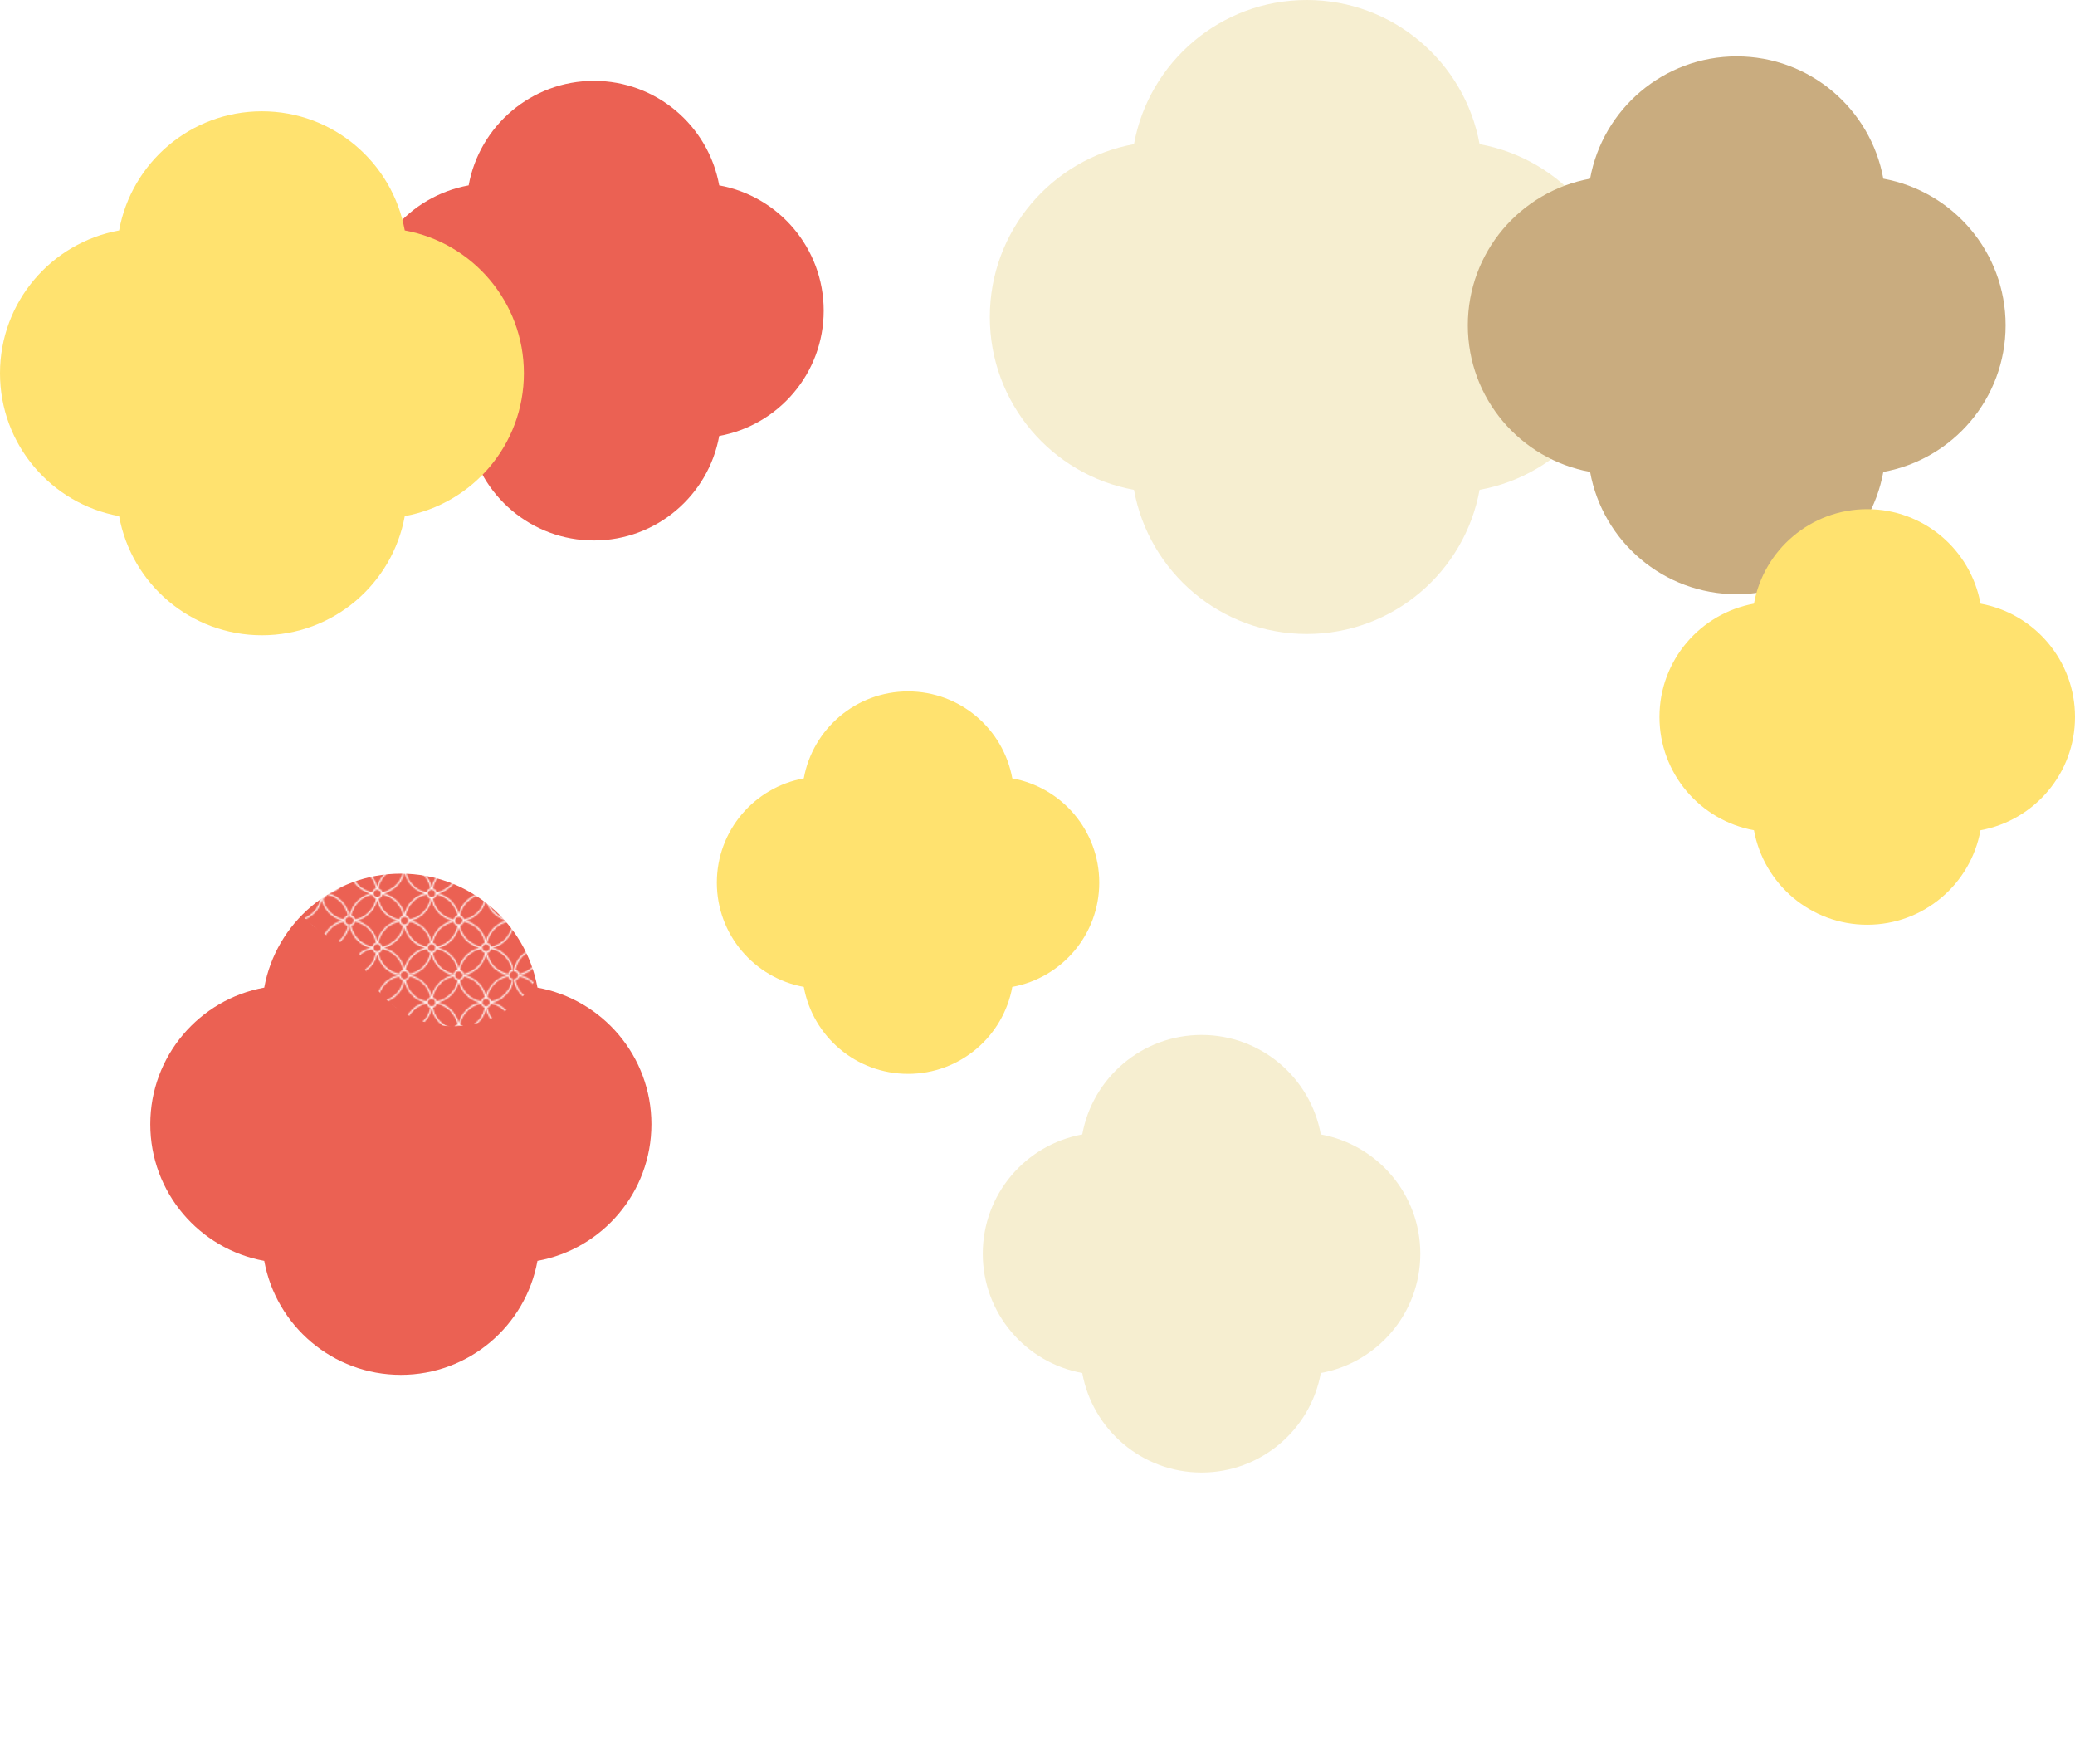 <?xml version="1.0" encoding="UTF-8"?><svg id="_イヤー_2" xmlns="http://www.w3.org/2000/svg" xmlns:xlink="http://www.w3.org/1999/xlink" viewBox="0 0 1617.17 1374.35"><defs><style>.cls-1{fill:none;}.cls-2{fill:url(#_規パターンスウォッチ_35);}.cls-2,.cls-3,.cls-4,.cls-5{opacity:.9;}.cls-6{fill:#f6eed0;}.cls-7{fill:#eb6153;}.cls-8{fill:#fff;}.cls-9{fill:#ffe26f;}.cls-10{fill:#c9ac7f;}.cls-3{fill:url(#_規パターンスウォッチ_35-2);}.cls-4{fill:url(#_規パターンスウォッチ_35-4);}.cls-5{fill:url(#_規パターンスウォッチ_35-3);}</style><pattern id="_規パターンスウォッチ_35" x="0" y="0" width="127.52" height="84.81" patternTransform="translate(-1775.43 5690.06)" patternUnits="userSpaceOnUse" viewBox="0 0 127.52 84.81"><g><rect class="cls-1" width="127.52" height="84.81"/><path class="cls-8" d="M125.2,1.84c.66,.66,1.43,.97,2.32,.89v1.81c-.22,.74-.44,1.48-.66,2.22-.06,.22-.12,.46-.23,.66-.37,.69-.46,1.48-.78,2.19-.26,.58-.56,1.14-.97,1.63-.29,.36-.52,.77-.79,1.15-.16,.22-.34,.42-.51,.64-.28,.36-.55,.72-.83,1.07-.2,.25-.42,.49-.65,.72-.3,.29-.63,.55-.91,.85-.77,.81-1.62,1.53-2.51,2.21-.54,.41-1.07,.82-1.72,1.03-.11,.04-.22,.1-.31,.17-.64,.51-1.4,.79-2.13,1.11-.88,.39-1.81,.63-2.75,.83-.11,.03-.22,.09-.34,.13,0,.03,0,.06,0,.1,.12,.05,.24,.12,.37,.15,.54,.14,1.08,.25,1.62,.4,1.12,.29,2.19,.73,3.13,1.43,.17,.13,.38,.22,.58,.3,.4,.16,.78,.36,1.12,.62,.52,.41,1.06,.79,1.58,1.2,.42,.33,.8,.71,1.22,1.02,.8,.59,1.49,1.28,1.99,2.15,.18,.31,.46,.55,.69,.83,.51,.59,.92,1.25,1.27,1.95,.53,1.08,1.08,2.15,1.59,3.25,.24,.5,.42,1.03,.58,1.56,.14,.48,.25,.96,.36,1.45v1.82c-.52-.03-1,.11-1.44,.46-.16,.13-.32,.26-.49,.38-.31,.22-.55,.5-.77,.81-.18,.24-.23,.5-.21,.8,.05,.66,.16,1.31,.31,1.95,.04,.18,.14,.38,.27,.49,.38,.31,.79,.59,1.21,.84,.21,.13,.48,.19,.73,.22,.12,.02,.25,0,.38-.02v1.58c-.08,.46-.15,.93-.27,1.38-.18,.72-.44,1.41-.78,2.07-.18,.34-.26,.73-.4,1.09-.11,.26-.21,.54-.36,.77-.72,1.14-1.43,2.29-2.17,3.41-.21,.32-.51,.59-.76,.88-.21,.23-.43,.45-.63,.69-.73,.9-1.56,1.71-2.53,2.35-.84,.55-1.65,1.13-2.45,1.72-.3,.22-.62,.38-.97,.47-.72,.19-1.38,.53-2.02,.89-.47,.27-.94,.47-1.48,.53-.36,.04-.71,.15-1.06,.24-.09,.02-.17,.09-.3,.17,.36,.2,.68,.32,1.02,.38,.27,.05,.54,.06,.81,.11,.72,.15,1.37,.48,2.02,.79,.54,.26,1.1,.48,1.59,.81,.95,.63,1.96,1.18,2.8,1.96,.12,.11,.26,.23,.4,.3,.89,.46,1.51,1.21,2.12,1.97,.52,.65,1,1.33,1.6,1.9,.06,.06,.12,.14,.17,.21,.83,1.22,1.73,2.4,2.23,3.82,.23,.66,.51,1.3,.76,1.95,.24,.63,.42,1.28,.53,1.94,.02,.13,.08,.26,.12,.38v1.85s-.1,0-.14,0c-.5-.02-.98,.1-1.43,.29-.15,.06-.29,.17-.4,.29-.51,.61-.72,1.37-1.02,2.09-.02,.04-.01,.1-.02,.15,0,.03,0,.05,0,.08h-2.51v-.03c-.1-.05-.21-.12-.32-.16-.17-.06-.35-.09-.52-.15-1.68-.55-3.28-1.3-4.79-2.2-.81-.48-1.59-1.03-2.35-1.59-.63-.46-1.21-.97-1.8-1.48-.25-.22-.46-.49-.68-.74-.41-.48-.8-.99-1.23-1.46-.45-.49-.88-.98-1.17-1.59-.31-.64-.68-1.25-1-1.89-.3-.59-.51-1.22-.83-1.8-.38-.68-.65-1.38-.79-2.14-.04-.21-.15-.4-.23-.64-.23,.22-.26,.47-.31,.7-.17,.68-.37,1.35-.71,1.97-.3,.56-.57,1.14-.81,1.72-.21,.51-.46,.98-.8,1.42-.18,.24-.32,.5-.46,.76-.23,.44-.5,.84-.85,1.2-.21,.21-.38,.45-.56,.69-.18,.25-.31,.55-.53,.77-.59,.6-1.21,1.17-1.83,1.74-.76,.7-1.65,1.21-2.5,1.78-.76,.52-1.48,1.1-2.37,1.39-.15,.05-.28,.13-.43,.2-1.04,.5-2.07,1.02-3.2,1.29-.08,.02-.14,.09-.28,.17,.06,.03,.09,.04,.13,.07h-2.78c0-.1-.03-.21-.07-.31-.15-.37-.28-.75-.45-1.12-.08-.2-.2-.41-.35-.54-.3-.26-.63-.5-.98-.7-.69-.4-1.43-.51-2.2-.2-.95,.38-1.39,1.16-1.65,2.07-.06,.23-.01,.49-.01,.73v.07h-2.89c.06-.04,.11-.09,.13-.19-.24-.15-.51-.24-.78-.3-.33-.07-.67-.11-.98-.24-.96-.41-1.96-.75-2.86-1.31-1.17-.74-2.41-1.35-3.51-2.22-.89-.71-1.7-1.48-2.43-2.34-.16-.19-.33-.36-.52-.52-.31-.28-.6-.57-.78-.96-.38-.82-.92-1.53-1.5-2.22-.16-.19-.29-.4-.39-.62-.32-.68-.62-1.37-.94-2.05-.4-.85-.73-1.72-.93-2.63-.02-.12-.07-.24-.14-.44-.07,.13-.1,.18-.11,.22-.15,.98-.53,1.89-.9,2.8-.24,.6-.53,1.18-.8,1.77-.14,.3-.28,.61-.45,.9-.57,.98-1.31,1.83-1.97,2.74-.77,1.07-1.66,2.06-2.7,2.9-.38,.31-.78,.6-1.18,.89-.26,.19-.55,.35-.8,.55-.41,.35-.86,.63-1.34,.85-.19,.09-.37,.18-.56,.28-1.54,.82-3.1,1.56-4.83,1.9-.06,.01-.12,.07-.2,.11,.05,.06,.11,.09,.16,.13h-2.59c0-.44-.05-.87-.22-1.28-.12-.29-.25-.57-.54-.74-.32-.19-.63-.41-.94-.63-.24-.17-.51-.29-.8-.23-.33,.07-.65,.03-.96-.03-.28-.05-.51,.03-.72,.21-.26,.22-.53,.42-.77,.65-.53,.51-1.05,1.04-.88,1.87-.01,.07,.01,.12,0,.19h-2.74c.12-.04,.25-.09,.37-.21-.17-.05-.29-.09-.41-.13-.65-.18-1.3-.34-1.94-.54-.33-.1-.65-.27-.98-.39-1.4-.53-2.73-1.18-3.85-2.21-.14-.13-.32-.23-.49-.3-.46-.2-.84-.5-1.2-.85-.56-.54-1.12-1.09-1.69-1.61-.35-.32-.64-.67-.89-1.07-.15-.24-.32-.47-.48-.71-.56-.8-1.18-1.55-1.63-2.42-.14-.28-.32-.54-.48-.8-.15-.24-.3-.48-.44-.73-.54-.97-.71-2.08-1.09-3.11-.12-.32-.2-.66-.31-.99-.03,0-.06,0-.09,0-.07,.13-.15,.26-.2,.4-.05,.13-.08,.27-.12,.41-.16,.49-.35,.97-.49,1.47-.27,.96-.56,1.92-1.07,2.78-.43,.72-.91,1.42-1.38,2.12-.37,.54-.77,1.07-1.18,1.59-.31,.4-.64,.78-.99,1.15-.24,.26-.51,.51-.79,.74-.69,.57-1.45,1.05-2.07,1.7-.1,.1-.22,.18-.34,.27-.86,.68-1.88,1.09-2.83,1.61-.53,.29-1.09,.55-1.66,.76-.54,.19-1.09,.32-1.6,.6-.19,.1-.41,.14-.62,.22-.11,.04-.24,.08-.28,.25H3.18c.03-.13,.02-.27,0-.4-.11-.78-.51-1.41-1.09-1.92-.14-.12-.33-.23-.51-.25-.37-.05-.7-.18-1.02-.34-.2-.1-.57,.01-.57,.01v-1.85c.12-.57,.36-.89,.51-1.45,.11-.4,.3-.77,.44-1.16,.2-.55,.38-1.1,.58-1.65,.1-.27,.22-.53,.37-.77,.33-.52,.61-1.05,.86-1.61,.28-.62,.69-1.18,1.15-1.7,.41-.47,.79-.96,1.19-1.44,.75-.89,1.56-1.7,2.54-2.34,.16-.11,.32-.23,.45-.37,.58-.64,1.31-1.06,2.05-1.47,.58-.32,1.17-.62,1.73-.96,.85-.5,1.76-.83,2.7-1.08,.57-.16,1.15-.3,1.78-.46-.11-.06-.17-.14-.24-.14-.66-.03-1.25-.31-1.85-.56-.77-.33-1.56-.64-2.34-.95-.06-.02-.12-.05-.18-.08-.89-.53-1.79-1.04-2.67-1.6-.54-.34-1.01-.77-1.54-1.12-.51-.35-.94-.76-1.34-1.23-.45-.52-.95-.99-1.43-1.49-.64-.65-1.2-1.36-1.57-2.2-.1-.21-.23-.41-.36-.6-.71-1.01-1.26-2.11-1.73-3.25-.44-1.06-.7-2.17-.98-3.27-.03-.11-.06-.22-.09-.34,0-.02-.02-.03-.03-.05v-1.4c.19,.03,.38-.05,.58-.13,.36-.13,.74-.24,1.1-.37,.12-.04,.24-.1,.33-.19,.39-.37,.71-.81,.85-1.32,.13-.47,.16-.96,.23-1.38-.04-.25-.03-.44-.1-.6-.16-.36-.38-.68-.7-.91-.31-.23-.63-.46-.95-.68-.14-.09-.3-.18-.46-.2-.3-.05-.59-.18-.88-.15v-1.25s0-.13,0-.24v-.33c.1-.77,.36-1.21,.67-1.93,.3-.69,.55-1.4,.84-2.09,.56-1.33,1.23-2.61,2.11-3.75,.48-.63,1.02-1.21,1.53-1.81,.44-.51,.89-1.01,1.35-1.51,.18-.2,.39-.38,.6-.55,.7-.55,1.43-1.09,2.13-1.64,.39-.31,.8-.57,1.26-.75,.2-.08,.41-.18,.58-.31,.62-.47,1.33-.75,2.05-1.01,.8-.3,1.6-.59,2.41-.89,.11-.04,.21-.1,.36-.17-.1-.06-.16-.09-.22-.12-.33-.12-.65-.24-.98-.37-.29-.12-.56-.28-.86-.36-.95-.26-1.8-.72-2.67-1.14-.82-.4-1.59-.89-2.32-1.42-.4-.29-.84-.53-1.21-.85-.77-.67-1.52-1.37-2.26-2.08-.6-.56-1.05-1.25-1.47-1.95-.16-.27-.34-.52-.55-.75-.28-.32-.5-.68-.69-1.07-.34-.69-.69-1.37-1.06-2.03-.23-.41-.43-.82-.53-1.28-.08-.37-.22-.72-.33-1.08-.21-.7-.41-1.39-.61-2.09-.03-.1-.08,.08-.12,0v-1.81c.08,.01,1.1,.2,1.49-.25,.13-.15,.3-.29,.48-.39,.75-.45,1.24-1.12,1.22-2.09h2.57s0,.06,0,.09c.34,.09,.33,.2,.68,.26,.57,.1,1.11,.25,1.62,.51,.23,.12,.47,.21,.72,.3,.82,.29,1.63,.61,2.36,1.09,1.69,1.12,3.32,2.31,4.69,3.82,.67,.74,1.37,1.45,1.9,2.31,.12,.2,.28,.37,.42,.56,.51,.65,1.04,1.3,1.37,2.07,.29,.68,.58,1.36,.86,2.04,.31,.78,.61,1.57,.91,2.35,.04,.11,.08,.21,.13,.31,.03,0,.06,0,.09,0,.03-.11,.07-.21,.1-.32,.19-.67,.34-1.36,.57-2.02,.31-.89,.65-1.78,1.28-2.52,.1-.12,.19-.26,.24-.4,.22-.67,.61-1.23,1.09-1.73,.08-.08,.14-.19,.21-.28,.62-.8,1.24-1.6,1.88-2.38,.21-.26,.47-.48,.71-.71,.34-.32,.67-.64,1.03-.95,.25-.22,.51-.46,.81-.6,.7-.33,1.31-.79,1.93-1.24,.82-.61,1.7-1.09,2.66-1.44,.56-.2,1.13-.39,1.69-.58,.43-.14,.44-.2,.86-.35,.08-.03,.32-.14,.43-.19h2.74c0,.14,0,.29-.03,.43-.06,.32,.1,.55,.27,.79,.36,.51,.81,.94,1.31,1.32,.32,.25,.67,.36,1.07,.39,.58,.04,1.09-.2,1.61-.39,.91-.35,1.59-1.39,1.6-2.38,0-.05-.02-.11-.02-.16h2.59s.06,.07,.1,.08c.06,.03,.12,.04,.18,.05,1.16,.22,2.22,.68,3.24,1.26,.58,.33,1.19,.63,1.81,.9,.48,.21,.93,.44,1.33,.78,.29,.24,.61,.45,.9,.68,.36,.29,.71,.6,1.06,.91,.14,.13,.27,.27,.42,.41,.67,.62,1.34,1.23,2,1.86,.7,.67,1.23,1.46,1.65,2.34,.11,.24,.29,.46,.45,.68,.16,.23,.37,.44,.5,.69,.33,.63,.65,1.27,.95,1.92,.38,.82,.56,1.7,.77,2.56,.08,.32,.17,.63,.25,.95,.04,.01,.07,.03,.11,.04,.02-.05,.05-.1,.06-.15,.12-.39,.25-.79,.35-1.19,.1-.36,.11-.75,.26-1.09,.5-1.12,1.05-2.22,1.59-3.34,.31-.65,.77-1.19,1.2-1.76,.72-.96,1.44-1.9,2.32-2.72,.13-.12,.25-.27,.35-.42,.27-.4,.61-.74,1.01-1,.55-.36,1.13-.7,1.65-1.1,.83-.65,1.72-1.21,2.62-1.74,.23-.14,.5-.21,.75-.3,.34-.12,.69-.22,1.03-.34,.65-.23,1.2-.46,1.85-.68,.2-.07,.55-.25,.52-.28h2.89c0,.11-.01,.5,.24,1.43,.06,.21,.17,.37,.35,.5,.48,.33,.97,.64,1.52,.86,.68,.28,1.27,.12,1.85-.23,.59-.35,1.05-.85,1.43-1.41,.11-.16,.33-.96,.32-1.15h2.78c.12,.04,.24,.09,.36,.12,.45,.12,.37,.2,.81,.35,.57,.2,1.13,.44,1.7,.68,1.19,.5,2.33,1.09,3.39,1.82,.85,.59,1.64,1.27,2.45,1.92,.16,.13,.3,.29,.43,.45,.26,.3,.52,.61,.88,.82,.4,.24,.7,.57,.96,.95,.42,.61,.87,1.2,1.27,1.82,.56,.87,1.13,1.75,1.62,2.66,.61,1.13,1.08,2.33,1.33,3.6,.04,.2,.12,.39,.29,.55,.04-.06,.08-.1,.08-.15,.01-.46,.21-.85,.4-1.25,.1-.22,.19-.46,.25-.69,.18-.74,.46-1.44,.86-2.08,.63-1.03,1.29-2.04,1.95-3.04,.86-1.31,1.99-2.39,3.09-3.49,.07-.07,.16-.14,.24-.2,.41-.33,.84-.65,1.23-1.01,.6-.55,1.26-.99,1.99-1.35,.3-.15,.61-.29,.9-.46,1.3-.78,2.66-1.39,4.17-1.66,.28-.05,.33-.18,.61-.28,0-.02,0-.04,0-.06h2.51s-.01,.04,0,.06c.09,.44,.3,.88,.43,1.32,.05,.17,.15,.34,.27,.46Zm-20.32,16.7c-.28,.22-.58,.44-.83,.7-.16,.16-.28,.37-.37,.58-.19,.46-.34,.93-.34,1.43,0,.32-.05,.68,.17,.94,.46,.54,.84,1.16,1.46,1.55,.61,.38,1.25,.58,1.95,.28,.27-.12,.53-.26,.78-.42,.52-.33,.84-.84,1.16-1.34,.24-.39,.32-.85,.29-1.31-.06-.83-.48-1.49-1.01-2.09-.08-.09-.2-.17-.32-.21-.58-.19-1.15-.42-1.78-.34-.4-.03-.8-.03-1.15,.24ZM22.28,28.96c-.12-.37-.25-.73-.37-1.1-.12-.37-.24-.74-.36-1.1-.03-.09-.07-.17-.11-.26h-.09c-.04,.11-.1,.22-.13,.34-.08,.3-.14,.6-.22,.91-.23,.91-.53,1.78-1.05,2.58-.39,.59-.76,1.2-1.01,1.88-.08,.24-.21,.48-.36,.68-.69,.91-1.4,1.8-2.1,2.7-.05,.06-.11,.11-.16,.17-.52,.49-1.05,.97-1.55,1.48-.57,.58-1.17,1.15-1.86,1.59-.2,.12-.36,.3-.56,.43-.6,.4-1.19,.84-1.83,1.17-1.44,.74-2.96,1.3-4.53,1.74-.13,.04-.28,.04-.36,.23,.09,.03,.17,.06,.26,.08,.74,.19,1.48,.37,2.17,.71,.66,.32,1.31,.67,1.99,.97,.51,.22,.97,.48,1.4,.83,.17,.14,.36,.27,.56,.35,.88,.34,1.58,.92,2.22,1.59,.18,.19,.35,.39,.55,.55,.55,.42,1.05,.88,1.51,1.4,.72,.82,1.41,1.66,1.99,2.59,.44,.71,.87,1.42,1.32,2.11,.22,.33,.38,.67,.51,1.04,.13,.39,.28,.78,.44,1.16,.2,.47,.36,.94,.44,1.44,.04,.24,.13,.48,.21,.71,.04,.12,.1,.24,.28,.23,.02-.07,.04-.13,.05-.19,.13-.72,.4-1.39,.69-2.06,.31-.72,.64-1.44,.94-2.17,.33-.82,.7-1.62,1.31-2.27,.3-.31,.56-.64,.79-1.01,.14-.23,.31-.45,.48-.66,.27-.31,.59-.59,.83-.93,.99-1.35,2.28-2.37,3.64-3.3,.89-.6,1.84-1.12,2.77-1.65,.22-.13,.48-.22,.73-.25,.37-.06,.7-.19,1.01-.37,.39-.22,.79-.39,1.23-.45,.3-.04,.59-.12,.87-.2,.19-.06,.37-.15,.56-.23,0-.04-.02-.07-.02-.11-.24-.05-.48-.08-.71-.15-.43-.14-.85-.3-1.28-.45-.71-.24-1.41-.53-2.07-.89-.96-.52-1.92-1.03-2.88-1.54-.36-.19-.71-.39-.96-.72-.23-.3-.5-.53-.83-.68-.5-.23-.87-.6-1.19-1.04-.14-.18-.31-.34-.48-.5-.22-.2-.48-.36-.67-.58-.43-.49-.85-.98-1.23-1.5-.41-.57-.75-1.18-1.14-1.76-.73-1.08-1.25-2.26-1.66-3.5Zm.36-2.58c.13,.47,.31,.93,.47,1.39,.2,.59,.37,1.19,.61,1.76,.28,.67,.62,1.31,.96,1.95,.21,.39,.46,.75,.7,1.12,.25,.38,.49,.77,.76,1.12,.47,.6,.94,1.2,1.54,1.69,.3,.24,.56,.54,.8,.84,.19,.24,.4,.43,.68,.57,.46,.22,.85,.54,1.18,.93,.13,.16,.3,.29,.48,.39,.7,.4,1.41,.78,2.11,1.16,1.65,.89,3.34,1.66,5.21,1.95,.41,.06,.45,.05,.62-.32,.41-.88,.98-1.62,1.86-2.07,.24-.12,.5-.2,.76-.29,.17-.06,.22-.18,.19-.33-.13-.54-.25-1.09-.41-1.62-.29-.94-.6-1.87-.93-2.8-.27-.73-.63-1.42-1.14-2.02-.2-.25-.37-.53-.53-.81-.5-.92-1.23-1.67-1.85-2.49-.09-.12-.24-.2-.35-.31-.22-.2-.47-.38-.63-.62-.34-.53-.79-.92-1.31-1.25-.21-.13-.41-.26-.62-.41-.31-.21-.62-.43-.91-.66-.64-.49-1.27-.99-2.06-1.21-.22-.06-.44-.16-.64-.27-1.01-.51-2.01-1.03-3.11-1.31-.46-.12-.93-.23-1.17-.29-.75,0-.77,.03-.85,.56-.02,.14-.05,.28-.11,.41-.4,.92-1.11,1.48-2.06,1.75-.11,.03-.24,.05-.32,.12-.08,.07-.15,.2-.14,.29,.05,.36,.11,.72,.21,1.07Zm.05,33.23c1.22,.44,1.9,1.38,2.36,2.53,.15,.38,.19,.42,.59,.45,.23-.05,.46-.08,.68-.16,1.08-.37,2.15-.75,3.22-1.13,.53-.19,1.03-.41,1.47-.78,.18-.15,.39-.25,.59-.38,1.93-1.18,3.78-2.47,5.22-4.26,.33-.41,.71-.79,1.06-1.19,.21-.24,.44-.48,.61-.74,.38-.6,.74-1.22,1.11-1.83,.26-.43,.53-.86,.64-1.36,.06-.28,.15-.55,.27-.81,.46-1.05,.85-2.11,1.01-3.25,.03-.2,0-.34-.18-.41-.53-.21-.93-.61-1.38-.94-.44-.31-.8-.7-.96-1.24-.05-.16-.1-.32-.15-.48-.09-.24-.19-.3-.44-.25-.29,.06-.58,.13-.87,.21-.4,.11-.79,.26-1.2,.33-.43,.07-.83,.2-1.19,.43-.34,.21-.71,.33-1.09,.39-.35,.06-.66,.21-.96,.41-.14,.1-.28,.19-.43,.27-1.12,.58-2.17,1.27-3.15,2.06-.74,.59-1.4,1.23-1.97,1.98-.17,.23-.36,.45-.56,.64-.37,.35-.66,.76-.93,1.19-.17,.26-.35,.52-.57,.73-.56,.55-.9,1.23-1.19,1.94-.24,.6-.46,1.22-.74,1.8-.43,.89-.83,1.78-.98,2.77-.04,.22-.08,.43-.13,.65-.07,.3-.07,.32,.23,.42Zm19.07-14.43s.05,0,.08,.02c.6,.24,1.17,.11,1.74-.1,.37-.13,.73-.28,1.01-.57,.61-.63,1.03-1.33,.99-2.26-.05-.3-.06-.62-.15-.91-.27-.93-1.01-1.41-1.82-1.81-.08-.04-.18-.04-.27-.04-.58-.02-1.16,.03-1.72,.2-1.01,.3-1.77,1.2-1.87,2.24-.01,.16-.02,.34,.02,.5,.13,.5,.25,1,.43,1.48,.11,.31,1.24,1.15,1.56,1.25Zm2.21-6.71c.2,.09,.41,.17,.6,.28,.91,.53,1.64,1.22,1.96,2.27,.08,.26,.21,.31,.52,.23,.98-.25,1.95-.51,2.89-.9,.39-.16,.8-.3,1.2-.44,.14-.05,.3-.08,.44-.15,.3-.15,.6-.3,.89-.47,.96-.54,1.94-1.05,2.79-1.77,.64-.55,1.31-1.06,1.88-1.69,.35-.39,.72-.75,1.01-1.18,.32-.46,.67-.88,1.06-1.29,.5-.51,.93-1.08,1.2-1.76,.12-.31,.3-.6,.48-.89,.37-.57,.65-1.18,.87-1.82,.14-.42,.22-.86,.41-1.25,.36-.76,.34-1.59,.55-2.37,.03-.2-.04-.33-.25-.37-.07-.01-.15-.03-.23-.05-.41-.12-.85-.24-1.11-.6-.31-.41-.57-.86-.84-1.31-.09-.16-.13-.36-.2-.55-.06-.17-.18-.29-.38-.26-.19,.03-.39,.05-.57,.1-.67,.17-1.33,.33-1.99,.54-.55,.17-1.13,.3-1.61,.65-.64,.46-1.34,.79-2.05,1.1-.82,.35-1.57,.79-2.21,1.42-.26,.26-.59,.46-.88,.7-.22,.18-.44,.36-.63,.57-.82,.91-1.61,1.83-2.43,2.73-.3,.32-.57,.64-.77,1.02-.53,1.01-1.04,2.03-1.56,3.04-.13,.27-.23,.55-.38,.81-.25,.43-.45,.88-.57,1.36-.14,.55-.29,1.1-.42,1.66-.09,.4-.03,.5,.35,.66Zm-.35,8.19c.09,.42,.16,.84,.29,1.25,.17,.57,.38,1.13,.57,1.69,.1,.29,.14,.63,.32,.86,.57,.76,.9,1.63,1.28,2.49,.13,.29,.28,.55,.51,.77,.18,.18,.37,.37,.52,.57,.61,.79,1.2,1.59,1.82,2.38,.18,.23,.42,.42,.66,.59,.37,.25,.71,.53,.98,.88,.22,.29,.5,.49,.82,.64,.35,.17,.64,.39,.92,.65,.21,.19,.42,.4,.66,.53,.57,.3,1.14,.56,1.72,.82,.64,.29,1.28,.57,1.92,.85,.26,.11,.53,.22,.8,.3,.38,.11,.78,.2,1.17,.3,.4,.1,.8,.21,1.12,.3,.3,0,.37-.07,.45-.37,.17-.62,.46-1.15,.98-1.54,.47-.35,.88-.78,1.42-1.01,.11-.04,.22-.11,.19-.25-.11-.58-.2-1.18-.36-1.75-.2-.68-.45-1.35-.71-2.01-.19-.49-.42-.97-.65-1.45-.18-.37-.4-.72-.61-1.08-.2-.33-.4-.67-.61-.99-.21-.31-.43-.62-.67-.91-.64-.77-1.26-1.55-1.94-2.27-.56-.59-1.2-1.11-1.82-1.64-.3-.26-.61-.55-.97-.7-.87-.37-1.62-.93-2.41-1.42-.22-.13-.45-.27-.69-.33-.51-.12-.98-.3-1.44-.57-.57-.35-1.19-.56-1.86-.62-.35-.03-.69-.09-1.03-.16-.31-.06-.35-.04-.48,.27-.41,1-1.04,1.83-2.05,2.29-.18,.08-.37,.13-.55,.2-.24,.1-.31,.2-.25,.45Zm20.04,11.35s.05,.08,.11,.16c.06-.12,.11-.21,.14-.3,.27-.74,.51-1.5,.82-2.22,.43-1.01,.91-2,1.39-2.99,.17-.35,.34-.73,.6-.99,.67-.68,1.16-1.49,1.7-2.27,.15-.22,.33-.43,.51-.63,.49-.54,1.09-.96,1.62-1.45,.77-.73,1.62-1.33,2.48-1.94,.29-.21,.62-.38,.93-.56,.35-.2,.7-.39,1.06-.57,.44-.22,.88-.45,1.33-.63,.53-.22,1.07-.38,1.61-.59,.5-.19,1.01-.41,1.5-.61,.03-.01,.04-.06,.07-.09-.17-.23-.42-.27-.65-.32-1.03-.21-1.98-.62-2.9-1.1-.32-.17-.67-.27-1-.42-.34-.16-.67-.33-.99-.52-.34-.2-.64-.44-.98-.64-.44-.27-.87-.55-1.24-.93-.18-.19-.4-.32-.61-.48-.29-.22-.59-.42-.86-.66-.33-.29-.63-.61-.95-.93-.21-.21-.44-.41-.63-.64-.41-.52-.8-1.05-1.2-1.58-.2-.26-.39-.52-.56-.79-.5-.79-.99-1.59-1.47-2.38-.12-.2-.23-.41-.3-.63-.27-.76-.52-1.52-.77-2.28-.15-.48-.28-.97-.42-1.45-.05-.15-.12-.3-.19-.44-.03,0-.05,0-.09,.01-.03,.12-.06,.24-.08,.36-.06,.29-.09,.59-.17,.87-.11,.38-.28,.75-.4,1.13-.3,1.01-.65,1.99-1.26,2.87-.15,.21-.25,.46-.36,.69-.1,.2-.18,.41-.29,.59-.37,.65-.82,1.23-1.36,1.75-.15,.15-.31,.31-.43,.5-.39,.64-.89,1.18-1.4,1.71-1.23,1.26-2.57,2.37-4.12,3.22-.73,.41-1.44,.88-2.25,1.14-.24,.08-.48,.12-.7,.22-.85,.35-1.7,.69-2.6,.9-.22,.05-.43,.14-.64,.22v.08c.11,.02,.2,.04,.3,.05,.17,.02,.34,0,.5,.04,.71,.19,1.43,.38,2.06,.79,.28,.19,.59,.3,.93,.37,.32,.06,.64,.2,.93,.37,.5,.29,.98,.64,1.47,.95,.21,.13,.43,.24,.64,.36,.35,.2,.74,.34,1.04,.59,.87,.72,1.76,1.43,2.53,2.24,1.36,1.43,2.64,2.93,3.53,4.71,.06,.13,.13,.25,.21,.37,.32,.48,.59,.98,.77,1.52,.35,1.08,.85,2.12,1.08,3.24Zm1.2-32.62c.07,.17,.12,.34,.17,.52,.11,.4,.21,.8,.32,1.2,.15,.53,.31,1.07,.48,1.6,.25,.71,.47,1.43,.91,2.05,.34,.48,.65,1,.94,1.52,.56,.98,1.32,1.8,1.96,2.71,.16,.23,.4,.4,.61,.6,.13,.13,.27,.24,.39,.38,.32,.36,.68,.67,1.08,.93,.23,.15,.46,.3,.65,.49,.43,.4,.87,.77,1.39,1.05,.27,.15,.53,.33,.77,.52,.28,.22,.59,.37,.92,.49,.35,.12,.69,.28,1.03,.44,.73,.36,1.46,.74,2.26,.91,.45,.09,.87,.24,1.29,.42,.21,.09,.44,.13,.57,.17,.38,0,.44-.04,.55-.28,.12-.24,.25-.48,.39-.71,.17-.28,.35-.54,.52-.82,.22-.37,.51-.66,.89-.84,.28-.14,.57-.26,.86-.37,.16-.06,.24-.14,.2-.32-.06-.3-.14-.61-.18-.91-.09-.6-.37-1.13-.57-1.69-.17-.45-.28-.93-.51-1.34-.85-1.54-1.68-3.1-2.82-4.46-.12-.14-.21-.29-.32-.44-.25-.34-.48-.71-.77-1.02-.55-.62-1.13-1.21-1.86-1.64-.27-.17-.52-.39-.75-.61-.28-.28-.59-.49-.94-.68-.64-.35-1.27-.7-1.88-1.09-.77-.49-1.58-.9-2.44-1.2-.64-.22-1.31-.41-1.96-.61-.29-.08-.57-.18-.86-.21-.46-.05-.54,.04-.62,.49-.09,.51-.29,.96-.68,1.32-.46,.42-.96,.79-1.56,.99-.11,.04-.22,.08-.32,.14-.14,.07-.18,.17-.11,.32Zm.32,34.37c.59,.17,1.11,.44,1.52,.9,.4,.46,.79,.94,1.01,1.51,.08,.21,.2,.27,.41,.23,.24-.05,.48-.08,.73-.09,.41-.01,.79-.09,1.15-.29,.26-.14,.53-.26,.82-.35,.57-.19,1.11-.42,1.64-.7,.28-.15,.59-.27,.9-.36,.34-.1,.64-.27,.93-.47,.58-.4,1.14-.82,1.74-1.18,.56-.33,1.05-.72,1.47-1.2,.68-.77,1.45-1.44,2.18-2.15,.22-.21,.4-.48,.54-.75,.2-.39,.42-.77,.71-1.11,.18-.22,.35-.45,.49-.7,.49-.87,.98-1.74,1.43-2.63,.26-.52,.47-1.07,.64-1.62,.2-.7,.34-1.41,.5-2.11,.1-.41,.08-.47-.34-.56-.85-.18-1.5-.65-1.98-1.34-.27-.39-.44-.85-.63-1.29-.07-.17-.14-.27-.34-.21-.64,.19-1.3,.33-1.91,.64-.26,.13-.55,.23-.83,.34-.62,.24-1.24,.44-1.85,.71-.45,.2-.84,.52-1.29,.72-1.06,.47-1.94,1.2-2.84,1.89-.5,.39-.98,.81-1.46,1.22-.52,.44-.96,.93-1.33,1.51-.37,.58-.75,1.16-1.21,1.67-.38,.42-.7,.86-.95,1.37-.11,.23-.2,.48-.31,.71-.25,.51-.53,1.01-.75,1.54-.32,.75-.61,1.51-.88,2.28-.15,.44-.22,.9-.28,1.2-.04,.52,0,.58,.36,.69Zm19.19-14.64c.25,.06,.52,.18,.76,.14,1.01-.18,1.85-.67,2.37-1.59,.21-.37,.34-.79,.48-1.19,.05-.12,.06-.26,.04-.38-.14-.99-.73-1.69-1.48-2.29-.05-.04-.11-.06-.17-.09-.46-.25-.97-.27-1.38-.24-.3,0-.52-.02-.72,0-.5,.05-.91,.26-1.19,.7-.19,.31-.39,.61-.6,.91-.17,.24-.28,.49-.3,.79-.01,.27-.04,.54-.05,.81,0,1.09,.73,2.02,1.79,2.28,.15,.04,.3,.11,.44,.14Zm2.07-6.61c.52,.18,1,.44,1.37,.86,.43,.5,.85,1.01,1.13,1.62,.13,.29,.15,.3,.47,.24,.72-.13,1.45-.25,2.13-.55,.46-.2,.95-.33,1.43-.48,1-.34,1.89-.91,2.81-1.4,.21-.12,.41-.27,.61-.42,.74-.57,1.48-1.13,2.22-1.7,.14-.11,.29-.22,.41-.35,.49-.5,.97-1.01,1.47-1.5,.74-.75,1.41-1.55,1.89-2.5,.29-.59,.66-1.14,.97-1.72,.19-.34,.33-.7,.51-1.05,.18-.33,.3-.68,.4-1.05,.1-.4,.24-.79,.42-1.16,.29-.61,.43-1.24,.54-1.9,.02-.26,.01-.29-.25-.41-.75-.34-1.35-.86-1.85-1.51-.12-.15-.26-.29-.37-.45-.14-.19-.27-.38-.38-.58-.16-.31-.2-.35-.54-.26-.74,.19-1.47,.4-2.21,.6-.8,.22-1.54,.58-2.31,.91-1.11,.48-2.04,1.22-3.08,1.81-.12,.07-.22,.17-.33,.27-.3,.25-.59,.51-.89,.75-.73,.6-1.44,1.22-2.04,1.97-.41,.52-.86,1-1.29,1.5-.22,.27-.46,.53-.65,.82-.22,.32-.42,.65-.61,.99-.59,1.05-1.22,2.08-1.5,3.27-.05,.2-.12,.4-.18,.6-.21,.72-.44,1.44-.64,2.16-.12,.42-.07,.48,.34,.63Zm-.33,7.77c.01,.1,.03,.24,.05,.38,.04,.29,.11,.59,.1,.88,0,.32,.06,.62,.22,.89,.26,.41,.4,.87,.52,1.33,.3,1.11,.78,2.13,1.47,3.06,.26,.35,.45,.75,.69,1.12,.14,.23,.3,.45,.46,.66,.28,.36,.56,.71,.86,1.06,.22,.26,.43,.52,.67,.75,.61,.58,1.24,1.14,1.84,1.73,.26,.26,.54,.48,.86,.65,.23,.12,.44,.27,.66,.41,.46,.29,.92,.58,1.38,.87,.29,.18,.58,.35,.88,.5,.61,.32,1.2,.68,1.84,.93,.82,.32,1.67,.56,2.5,.83,.22,.07,.44,.15,.67,.2,.37,.08,.39,.05,.54-.31,.3-.71,.7-1.33,1.39-1.72,.19-.11,.35-.27,.53-.4,.19-.14,.38-.28,.58-.39,.42-.22,.42-.22,.38-.69-.01-.12-.03-.23-.06-.34-.12-.45-.24-.9-.38-1.35-.39-1.27-.95-2.46-1.53-3.65-.1-.2-.23-.37-.37-.55-.26-.33-.48-.67-.68-1.04-.21-.43-.47-.84-.75-1.22-.27-.37-.57-.71-.88-1.04-.4-.44-.82-.87-1.25-1.28-.36-.34-.73-.65-1.11-.97-.2-.16-.41-.31-.63-.45-.39-.26-.78-.51-1.17-.77-.2-.14-.39-.31-.6-.43-.84-.46-1.68-.92-2.53-1.36-.24-.12-.5-.21-.76-.27-.47-.12-.93-.23-1.34-.5-.27-.17-.57-.22-.88-.26-.32-.04-.64-.1-.95-.17-.4-.09-.43-.09-.57,.3-.27,.74-.71,1.35-1.37,1.79-.41,.27-.83,.52-1.29,.8Zm19.88,11.19c.05,.19,.14,.37,.24,.64,.07-.15,.11-.22,.13-.29,.12-.34,.23-.69,.35-1.03,.07-.18,.15-.36,.2-.55,.17-.67,.4-1.31,.78-1.9,.17-.26,.26-.56,.4-.84,.14-.29,.28-.59,.45-.86,.27-.44,.56-.87,.86-1.29,.26-.36,.54-.69,.81-1.04,.15-.19,.32-.38,.43-.6,.27-.53,.66-.93,1.14-1.3,.54-.42,1.03-.91,1.49-1.42,.3-.33,.59-.64,.99-.86,.26-.14,.54-.28,.76-.47,.7-.61,1.51-1.05,2.31-1.5,.37-.21,.77-.37,1.16-.53,.36-.14,.73-.25,1.1-.38,.78-.27,1.57-.54,2.35-.82,.08-.03,.15-.07,.31-.15-.21-.09-.34-.17-.48-.21-.33-.09-.65-.16-.98-.23-.72-.15-1.38-.42-2.03-.75-.3-.15-.59-.34-.89-.47-1.47-.62-2.82-1.43-4.01-2.5-.54-.49-1.08-.96-1.67-1.39-.52-.38-.98-.86-1.31-1.43-.38-.65-.86-1.24-1.33-1.82-.81-.99-1.49-2.06-1.92-3.27-.12-.35-.21-.73-.38-1.06-.29-.54-.5-1.1-.59-1.71-.06-.36-.1-.75-.4-1.1-.05,.1-.09,.16-.1,.22-.11,.53-.31,1.01-.55,1.49-.1,.21-.19,.43-.22,.66-.06,.43-.22,.82-.42,1.2-.19,.36-.38,.71-.53,1.08-.19,.46-.41,.89-.69,1.3-.19,.28-.35,.58-.53,.86-.23,.37-.44,.77-.72,1.11-.41,.52-.86,1-1.31,1.49-.75,.8-1.48,1.64-2.45,2.21-.19,.11-.35,.27-.52,.4-.52,.41-1.01,.87-1.56,1.23-.6,.4-1.26,.72-1.9,1.06-.29,.15-.58,.28-.89,.4-.73,.27-1.46,.52-2.19,.78-.26,.09-.51,.17-.77,.25-.23,.07-.46,.13-.69,.2v.09c.11,.02,.22,.04,.33,.06,.2,.04,.42,.04,.61,.12,.67,.28,1.3,.64,2.04,.72,.02,0,.05,.02,.07,.03,.47,.24,.95,.47,1.42,.71,.88,.45,1.77,.88,2.53,1.52,.24,.2,.5,.38,.77,.52,.48,.24,.89,.57,1.27,.95,.21,.22,.47,.4,.71,.61,.26,.23,.54,.45,.78,.7,.43,.45,.85,.91,1.24,1.4,.35,.43,.7,.87,.97,1.36,.31,.57,.6,1.15,1.03,1.64,.07,.08,.12,.17,.17,.26,.73,1.44,1.4,2.92,1.83,4.49ZM85.96,4.28c.16,.65,.27,1.32,.6,1.92,.2,.37,.31,.76,.39,1.17,.05,.25,.1,.53,.25,.73,.42,.58,.69,1.24,1.01,1.88,.27,.56,.54,1.12,.95,1.6,.4,.46,.78,.94,1.12,1.45,.4,.59,.9,1.07,1.43,1.53,.51,.44,1.03,.87,1.43,1.42,.09,.12,.22,.21,.36,.29,.56,.35,1.14,.68,1.69,1.04,1.16,.75,2.38,1.37,3.63,1.94,.33,.15,.66,.32,1.02,.33,.54,.02,1.01,.19,1.47,.44,.17,.09,.36,.14,.55,.18,.37,.08,.48,0,.59-.37,.17-.6,.43-1.13,.9-1.56,.49-.45,1.02-.85,1.65-1.08,.15-.06,.3-.11,.29-.32-.02-.1-.04-.2-.07-.3-.14-.41-.32-.8-.4-1.22-.3-1.41-.88-2.7-1.6-3.94-.76-1.3-1.59-2.56-2.5-3.75-.18-.24-.44-.43-.68-.63-.19-.17-.44-.29-.6-.49-.77-.95-1.75-1.66-2.71-2.38-1.14-.86-2.43-1.48-3.74-2.06-.92-.4-1.85-.74-2.83-.92-.29-.05-.58-.12-.87-.19-.15-.04-.26,0-.31,.15-.17,.55-.57,.96-.93,1.37-.5,.58-1.1,1.06-1.83,1.34-.22,.08-.3,.2-.25,.42Zm-1.66,2.95c-.33,.83-.62,1.68-.96,2.5-.35,.82-.76,1.63-1.37,2.29-.34,.36-.62,.76-.89,1.18-.51,.8-1.14,1.51-1.8,2.18-.49,.49-1.05,.92-1.6,1.35-.45,.35-.95,.63-1.4,.98-1.11,.89-2.34,1.58-3.62,2.19-.66,.31-1.33,.58-2.04,.75-.42,.1-.83,.2-1.24,.31-.09,.02-.16,.09-.3,.16,.15,.06,.22,.11,.31,.13,.49,.15,1.01,.25,1.49,.44,.74,.28,1.48,.56,2.18,.93,1.12,.59,2.21,1.26,3.3,1.9,.12,.07,.23,.17,.34,.26,.27,.23,.51,.49,.79,.69,.47,.33,.94,.64,1.35,1.04,.64,.62,1.28,1.25,1.74,2.03,.14,.23,.32,.44,.49,.65,.19,.25,.4,.48,.56,.74,.6,.97,1.21,1.94,1.79,2.92,.36,.6,.67,1.23,.86,1.91,.07,.25,.17,.49,.25,.73,.14,.39,.26,.78,.4,1.17,.03,.09,.09,.16,.17,.31,.08-.16,.14-.25,.17-.34,.08-.23,.14-.47,.21-.71,.2-.68,.37-1.38,.62-2.04,.39-1.03,.95-1.99,1.51-2.94,.47-.78,.97-1.53,1.66-2.14,.14-.12,.24-.28,.34-.42,.63-.79,1.27-1.57,2.06-2.22,.43-.34,.84-.69,1.27-1.03,.38-.3,.78-.6,1.18-.88,.35-.24,.71-.47,1.08-.69,.32-.2,.64-.39,.98-.56,.33-.17,.68-.31,1.02-.48,.63-.33,1.31-.56,1.99-.75,.47-.12,.92-.25,1.38-.38,.11-.03,.22-.1,.33-.15,.01-.03,.02-.07,.04-.1-.07-.04-.13-.07-.2-.11-.29-.17-.61-.29-.95-.31-.5-.03-.97-.17-1.4-.41-.17-.1-.34-.2-.52-.26-1.01-.38-1.93-.95-2.85-1.5-.72-.43-1.44-.87-2.15-1.32-.23-.15-.46-.32-.61-.53-.39-.55-.95-.92-1.42-1.38-.42-.4-.84-.81-1.21-1.26-.46-.56-.86-1.17-1.33-1.73-.43-.53-.76-1.11-1.05-1.72-.3-.63-.55-1.29-.98-1.85-.24-.31-.36-.68-.41-1.08-.04-.27-.12-.53-.22-.78-.14-.37-.31-.74-.47-1.11-.04-.09-.08-.17-.14-.28-.25,.6-.49,1.15-.71,1.71Zm-19.44,9.72c-.08,.31,0,.41,.3,.52,.06,.02,.12,.03,.19,.05,.58,.16,1.06,.47,1.44,.94,.35,.43,.61,.9,.76,1.43,.09,.31,.13,.31,.44,.23,.36-.1,.73-.18,1.1-.27,.59-.15,1.18-.28,1.76-.46,.93-.29,1.81-.72,2.64-1.22,1.09-.66,2.12-1.39,3.18-2.09,.04-.03,.08-.07,.11-.1,.34-.3,.67-.62,1.03-.89,1-.77,1.79-1.72,2.47-2.77,.17-.26,.33-.54,.54-.75,.84-.82,1.33-1.86,1.71-2.93,.28-.78,.56-1.56,.92-2.31,.33-.68,.43-1.41,.54-2.11,.01-.28-.02-.36-.29-.46-.62-.23-1.15-.61-1.65-1.01-.21-.17-.39-.42-.51-.67-.12-.25-.15-.54-.24-.81-.09-.28-.16-.33-.46-.27-.98,.2-1.93,.48-2.87,.84-.53,.2-1.04,.46-1.61,.57-.17,.03-.35,.1-.51,.19-.54,.33-1.09,.66-1.61,1.01-.69,.46-1.37,.94-2.05,1.41-.57,.39-1.14,.76-1.49,1.39-.07,.12-.19,.21-.29,.31-.38,.41-.78,.79-1.14,1.22-.56,.68-1.1,1.38-1.64,2.08-.1,.13-.19,.28-.27,.43-.25,.48-.49,.97-.73,1.46-.32,.65-.63,1.3-.95,1.96-.15,.3-.28,.6-.29,.96-.01,.28-.11,.56-.18,.83-.12,.44-.25,.87-.36,1.31Zm-2.01,1.49c-.41,.21-.79,.49-1.19,.73-.24,.15-.4,.37-.49,.63-.24,.65-.3,1.31-.06,1.97,.07,.18,.11,.37,.19,.55,.28,.72,.63,1.37,1.52,1.48,.06,0,.12,.04,.19,.06,1.01,.26,1.95,.19,2.79-.51,.22-.18,.47-.36,.53-.65,.11-.49,.33-.96,.27-1.49,0-.19,0-.39-.03-.58-.05-.24-.11-.48-.21-.71-.29-.63-.68-1.16-1.41-1.33-.16-.04-.33-.08-.48-.17-.54-.3-1.08-.26-1.6,0ZM43.68,4.22c.1,.35,.19,.7,.3,1.05,.3,.91,.56,1.83,.91,2.72,.27,.68,.66,1.32,.98,1.98,.5,1.02,1.13,1.96,1.85,2.82,.57,.69,1.21,1.31,1.78,2,.34,.42,.72,.78,1.16,1.08,.28,.2,.53,.45,.81,.67,.23,.18,.47,.37,.71,.53,.41,.27,.83,.53,1.25,.79,.16,.1,.33,.21,.5,.3,1.09,.58,2.22,1.06,3.39,1.45,.73,.24,1.48,.38,2.25,.48,.25,.02,.31-.03,.4-.3,.17-.52,.33-1.06,.8-1.39,.56-.4,1.1-.83,1.75-1.08,.29-.11,.29-.12,.21-.43-.17-.67-.32-1.33-.5-1.99-.17-.61-.33-1.23-.57-1.82-.25-.61-.57-1.19-.88-1.78-.06-.13-.14-.25-.23-.36-.42-.45-.73-.97-.97-1.54-.04-.08-.09-.16-.13-.24-.51-.84-1.19-1.53-1.92-2.18-.53-.48-1.07-.94-1.57-1.46-.34-.36-.72-.66-1.13-.95-.22-.16-.45-.31-.65-.49-.35-.32-.75-.54-1.18-.73-.75-.35-1.49-.72-2.22-1.12-1.2-.67-2.5-.99-3.83-1.24-.29-.06-.34,0-.46,.29-.46,1.14-1.16,2.04-2.4,2.42-.09,.03-.17,.06-.25,.1-.25,.11-.26,.16-.18,.42Zm-2.03,3.77c-.47,1.21-1.07,2.36-1.69,3.5-.56,1.03-1.29,1.95-2.12,2.77-.85,.84-1.71,1.67-2.57,2.49-.21,.2-.46,.38-.71,.55-.55,.36-1.11,.72-1.68,1.05-1.07,.6-2.04,1.38-3.21,1.81-.91,.33-1.81,.7-2.78,.86-.04,0-.08,.04-.2,.11,.24,.08,.4,.16,.57,.2,1.17,.27,2.24,.79,3.3,1.35,.19,.1,.39,.21,.6,.26,.9,.24,1.63,.77,2.35,1.33,.25,.2,.51,.4,.78,.58,.35,.24,.72,.47,1.07,.7,.44,.29,.81,.64,1.12,1.07,.19,.26,.43,.48,.66,.71,.24,.25,.52,.48,.74,.74,.39,.47,.76,.95,1.12,1.44,.16,.22,.33,.44,.45,.68,.21,.45,.5,.85,.82,1.22,.07,.08,.12,.17,.18,.25,.56,.84,.91,1.77,1.22,2.72,.28,.87,.55,1.75,.84,2.65,.2-.23,.21-.3,.32-.69,.14-.51,.27-1.03,.49-1.51,.36-.82,.78-1.61,1.17-2.41,.23-.48,.46-.96,.72-1.42,.3-.52,.59-1.04,.96-1.51,.37-.48,.83-.89,1.24-1.34,.44-.48,.89-.94,1.29-1.46,.33-.43,.7-.79,1.15-1.09,.28-.19,.54-.41,.78-.64,.59-.55,1.24-.99,1.96-1.32,.86-.39,1.74-.75,2.51-1.32,.13-.09,.27-.17,.41-.21,.76-.25,1.53-.49,2.29-.74,.19-.06,.43-.06,.56-.29-.54-.17-1.06-.31-1.57-.49-.71-.25-1.42-.51-2.1-.82-.66-.3-1.3-.66-1.93-1.01-.33-.18-.64-.4-.95-.6-.34-.23-.69-.45-1.02-.7-.38-.29-.74-.6-1.11-.91-.18-.15-.37-.29-.53-.46-.53-.57-1.05-1.15-1.57-1.72-.8-.88-1.53-1.81-2.13-2.83-1.15-1.95-2.09-3.99-2.64-6.21-.02-.1-.09-.19-.14-.28h-.1c-.04,.12-.09,.23-.13,.34-.27,.85-.45,1.73-.78,2.56Zm-18.87,9.47c.59,.2,1.09,.55,1.58,.9,.22,.16,.4,.41,.54,.64,.15,.27,.24,.57,.36,.86,.05,.13,.11,.24,.27,.22,.03,0,.05,0,.08,0,.7-.18,1.44-.2,2.12-.44,1.16-.41,2.34-.79,3.34-1.55,.15-.12,.33-.21,.49-.31,.84-.51,1.69-1.02,2.52-1.54,.19-.12,.35-.27,.51-.42,.37-.35,.73-.7,1.09-1.05,.6-.6,1.22-1.17,1.78-1.8,.81-.9,1.43-1.93,2-3,.95-1.78,1.59-3.65,2.05-5.6,.05-.22,0-.37-.19-.45-.51-.19-.89-.57-1.3-.91-.51-.41-.89-.94-1.24-1.49-.11-.17-.16-.43-.31-.5-.15-.07-.39,.05-.59,.08-.66,.1-1.29,.29-1.89,.57-.22,.1-.46,.17-.7,.23-.91,.25-1.76,.61-2.56,1.12-.68,.44-1.31,.98-2.02,1.38-.67,.38-1.26,.82-1.83,1.34-.67,.61-1.3,1.22-1.86,1.93-.53,.67-1.04,1.36-1.57,2.03-.25,.32-.47,.64-.63,1.02-.12,.29-.26,.57-.45,.81-.74,.97-1.13,2.09-1.44,3.25-.18,.69-.3,1.39-.45,2.09-.08,.38-.06,.47,.29,.59Zm-2.56,1.06c-.33,.22-.64,.48-.98,.7-.21,.14-.34,.32-.41,.54-.11,.35-.23,.69-.32,1.04-.16,.59-.14,1.15,.29,1.64,.19,.21,.36,.45,.57,.64,.29,.27,.58,.57,.93,.75,.46,.25,.98,.33,1.51,.17,.31-.09,.63-.16,.93-.27,.6-.22,1.06-.58,1.19-1.26,.05-.29,.16-.57,.23-.86,.06-.21,.09-.43,.13-.64,0-.42-.16-.79-.29-1.17-.09-.28-.27-.48-.52-.65-.52-.36-1.1-.58-1.66-.84-.59-.27-1.11-.12-1.61,.21Zm-4.32,1.35c.41,.09,.84,.16,1.25,.25,.25,.05,.39-.02,.48-.26,.04-.11,.06-.23,.08-.34,.14-.61,.48-1.05,1.03-1.35,.15-.08,.3-.16,.43-.27,.32-.28,.64-.56,1.06-.7,.17-.06,.24-.19,.22-.37-.01-.06-.02-.13-.04-.19-.17-.59-.31-1.21-.53-1.78-.33-.87-.73-1.72-1.08-2.58-.31-.76-.64-1.5-1.16-2.14-.26-.32-.55-.63-.77-.98-.64-1.03-1.49-1.9-2.32-2.77-.89-.93-1.92-1.7-2.96-2.45-.73-.52-1.47-1.03-2.3-1.36-.78-.32-1.56-.62-2.35-.93-.11-.04-.22-.07-.34-.09-.69-.16-1.39-.31-2.08-.49-.39-.1-.38-.11-.53,.27-.26,.68-.63,1.28-1.29,1.65-.18,.1-.32,.27-.48,.39-.24,.18-.47,.36-.73,.51-.27,.16-.31,.17-.22,.48,.17,.61,.35,1.22,.53,1.83,.13,.43,.25,.87,.39,1.3,.09,.27,.19,.54,.32,.79,.3,.59,.63,1.16,.94,1.75,.25,.47,.43,.96,.79,1.38,.3,.35,.54,.75,.8,1.14,.4,.61,.84,1.18,1.38,1.68,.63,.58,1.35,1.06,1.89,1.74,.07,.09,.17,.16,.27,.22,.85,.55,1.68,1.13,2.55,1.64,.94,.55,1.92,1.02,2.96,1.36,.43,.14,.83,.35,1.25,.51,.18,.07,.37,.14,.55,.18ZM4.1,40.99c.14,.33,.19,.37,.53,.29,.69-.17,1.4-.27,2.06-.56,.19-.08,.39-.14,.59-.2,1.15-.36,2.26-.83,3.3-1.46,.76-.46,1.46-1.03,2.18-1.56,.22-.16,.42-.35,.62-.53,.49-.46,.98-.92,1.47-1.39,.33-.33,.66-.66,.97-1.01,.36-.41,.7-.83,1.03-1.27,.35-.47,.74-.92,.98-1.44,.35-.79,.75-1.54,1.22-2.25,.4-.61,.61-1.29,.8-1.97,.19-.71,.34-1.44,.51-2.15,.07-.31,.08-.33-.24-.46-1.11-.46-1.8-1.37-2.49-2.28-.05-.07-.08-.16-.12-.24-.15-.36-.27-.44-.65-.36-.39,.08-.79,.17-1.17,.31-.7,.24-1.38,.52-2.07,.78-.7,.26-1.4,.55-2.01,1.01-.15,.11-.34,.19-.52,.26-.48,.19-.89,.46-1.29,.78-.65,.51-1.31,1.01-1.97,1.52-.19,.15-.37,.33-.54,.51-.45,.5-.91,1-1.34,1.51-.67,.79-1.38,1.54-1.94,2.42-.76,1.2-1.34,2.48-1.86,3.8-.17,.43-.36,.86-.51,1.3-.18,.54-.33,1.09-.48,1.63,.04,.32,.05,.39,.25,.47,.5,.19,.88,.55,1.31,.83,.66,.42,1.11,1,1.41,1.72Zm12.44,21.35c.15,0,.3,.06,.46,.1,.42,.13,.51,.09,.63-.31,.19-.61,.55-1.11,.96-1.58,.42-.47,.96-.74,1.55-.94,.17-.06,.27-.13,.29-.33-.05-.21-.1-.43-.16-.64-.13-.42-.34-.82-.41-1.25-.08-.47-.25-.89-.42-1.32-.39-.98-.79-1.95-1.39-2.85-.69-1.04-1.31-2.12-2.13-3.06-.57-.64-1.11-1.3-1.82-1.8-.25-.17-.46-.42-.67-.65-.5-.54-1.07-.98-1.73-1.3-.4-.2-.77-.46-1.16-.7-.22-.13-.43-.28-.66-.4-.37-.19-.75-.36-1.12-.54-.82-.41-1.64-.83-2.54-1.06-.62-.15-1.23-.31-1.85-.46-.19-.05-.3,0-.35,.2-.19,.72-.6,1.32-1.09,1.86-.17,.18-.39,.35-.61,.46-.3,.14-.64,.22-.95,.32-.22,.07-.27,.16-.22,.38,.03,.14,.09,.27,.13,.41,.25,1.11,.54,2.21,1,3.26,.4,.91,.82,1.79,1.38,2.61,.2,.29,.41,.57,.55,.89,.31,.69,.75,1.27,1.26,1.81,.53,.56,1.07,1.1,1.6,1.65,.27,.28,.51,.58,.81,.83,.41,.35,.87,.66,1.3,.98,.2,.15,.4,.29,.61,.42,.82,.49,1.64,.98,2.47,1.47,.2,.12,.41,.21,.63,.3,.64,.26,1.28,.5,1.91,.77,.56,.24,1.12,.48,1.75,.46Zm3.49,5.07s-.05-.01-.07-.02c-.68-.27-1.27-.64-1.61-1.33-.09-.19-.27-.34-.41-.52-.16-.22-.33-.43-.46-.66-.16-.28-.15-.3-.47-.23-.58,.13-1.17,.25-1.74,.41-.97,.27-1.95,.54-2.82,1.08-.56,.35-1.15,.64-1.73,.96-.67,.36-1.33,.76-1.85,1.33-.18,.2-.41,.36-.64,.51-.8,.52-1.47,1.18-2.09,1.91-.46,.54-.91,1.1-1.37,1.64-.43,.51-.8,1.05-1.09,1.65-.2,.41-.42,.8-.63,1.2-.14,.27-.31,.54-.42,.83-.27,.7-.47,1.43-.77,2.12-.33,.75-.48,1.53-.61,2.32-.04,.26,.02,.36,.26,.42,.05,.01,.1,.02,.15,.02,.54,.09,1,.31,1.38,.72,.47,.5,.86,1.04,1.09,1.68,.06,.17,.13,.32,.3,.3,.09,0,.13,0,.17-.01,.58-.18,1.16-.35,1.74-.54,.38-.13,.75-.3,1.12-.43,.28-.1,.58-.16,.84-.29,.83-.4,1.65-.81,2.46-1.25,.51-.28,1.04-.56,1.46-.94,.74-.67,1.55-1.26,2.33-1.88,.13-.11,.27-.21,.37-.34,.42-.48,.85-.94,1.24-1.45,.53-.7,1.01-1.44,1.54-2.15,.72-.97,1.24-2.03,1.58-3.19,.16-.55,.35-1.08,.52-1.63,.17-.56,.35-1.11,.52-1.67,.11-.37,.07-.44-.3-.58Zm2.83-1.37c.23-.07,.39-.19,.52-.38,.13-.21,.25-.43,.42-.61,.35-.38,.47-.77,.4-1.3-.11-.74-.24-1.43-.67-2.08-.51-.77-1.22-1.07-2.11-1.12-.15,.02-.32,.03-.49,.06-1.17,.17-2.05,1.04-2.28,2.19-.08,.4-.03,.83-.09,1.24-.05,.31,.05,.52,.24,.73,.2,.22,.41,.45,.54,.7,.21,.38,.49,.63,.88,.78,.25,.09,.52,.15,.78,.24,.22,.08,.43,.04,.64-.04,.4-.15,.8-.29,1.21-.41Zm18.76,14.32c-.1-.43-.18-.87-.33-1.28-.22-.64-.48-1.26-.74-1.88-.24-.57-.52-1.13-.77-1.7-.13-.31-.19-.65-.35-.94-.22-.39-.51-.75-.77-1.12-.28-.4-.56-.81-.85-1.21-.2-.28-.42-.55-.65-.82-.26-.31-.54-.6-.78-.91-.22-.28-.47-.51-.77-.7-.31-.2-.62-.43-.86-.71-.45-.52-.99-.91-1.56-1.27-.84-.53-1.7-1.05-2.55-1.56-.16-.09-.31-.18-.48-.24-.72-.26-1.45-.49-2.16-.77-.61-.25-1.22-.49-1.87-.66-.15-.04-.3-.08-.41-.11-.23,0-.28,.04-.37,.25-.11,.23-.21,.47-.35,.69-.22,.33-.48,.64-.7,.97-.31,.46-.73,.72-1.27,.82-.15,.03-.3,.08-.44,.14-.16,.06-.21,.18-.17,.35,.14,.53,.26,1.06,.42,1.58,.14,.5,.36,.98,.47,1.48,.18,.77,.5,1.47,.91,2.13,.23,.36,.44,.73,.67,1.09,.24,.38,.48,.77,.74,1.14,.4,.58,.83,1.13,1.21,1.72,.25,.4,.55,.75,.89,1.07,.53,.5,1.07,.98,1.59,1.49,.24,.24,.52,.42,.81,.59,.38,.22,.73,.48,1.09,.73,.44,.31,.86,.68,1.34,.93,.66,.35,1.37,.6,2.05,.92,.79,.37,1.63,.6,2.47,.79,.39,.09,.78,.19,1.17,.28,.18,.04,.32,.02,.41-.18,.29-.71,.78-1.28,1.38-1.75,.13-.1,.27-.2,.4-.32,.27-.26,.57-.49,.94-.6,.24-.07,.28-.17,.23-.41Zm1.59-2.92c.21-.65,.45-1.3,.86-1.86,.14-.19,.22-.41,.32-.62,.4-.89,.83-1.76,1.45-2.52,.17-.21,.3-.46,.45-.68,.26-.37,.51-.75,.82-1.08,.51-.55,1.09-1.04,1.6-1.59,.39-.43,.81-.8,1.29-1.11,.17-.11,.35-.23,.49-.38,.43-.47,.93-.81,1.48-1.12,1.08-.6,2.12-1.25,3.26-1.74,.99-.42,1.96-.89,3.03-1.08,.08-.01,.15-.08,.26-.15-.11-.07-.18-.13-.26-.16-.28-.09-.57-.17-.86-.23-.45-.09-.87-.24-1.29-.43-.74-.34-1.5-.64-2.25-.97-.66-.29-1.36-.55-1.9-1.04-.49-.44-1.05-.75-1.56-1.14-.77-.59-1.49-1.25-2.17-1.93-.65-.64-1.16-1.42-1.73-2.15-.21-.27-.36-.59-.61-.8-.45-.39-.72-.87-.95-1.4-.32-.74-.59-1.49-1.11-2.13-.14-.18-.23-.41-.31-.62-.14-.43-.25-.87-.39-1.3-.12-.37-.25-.73-.38-1.1-.04-.11-.1-.22-.17-.39-.08,.14-.13,.2-.15,.27-.13,.39-.23,.8-.37,1.18-.25,.71-.51,1.41-.78,2.11-.15,.4-.32,.79-.53,1.16-.39,.69-.81,1.36-1.22,2.04-.24,.42-.5,.81-.9,1.12-.13,.1-.23,.24-.35,.37-.5,.56-.99,1.13-1.49,1.69-.74,.83-1.64,1.48-2.54,2.11-1.04,.73-2.11,1.41-3.17,2.11-.13,.09-.27,.17-.41,.22-1.12,.41-2.24,.81-3.36,1.22-.14,.05-.3,.09-.32,.3,.29,.1,.57,.2,.84,.3,.7,.27,1.4,.54,2.11,.8,.55,.2,1.09,.41,1.58,.74,.63,.43,1.3,.8,1.96,1.2,.75,.46,1.5,.93,2.08,1.62,.18,.21,.42,.39,.65,.54,.36,.23,.67,.49,.93,.81,.26,.31,.51,.62,.79,.91,.39,.4,.74,.83,1,1.33,.09,.18,.23,.34,.35,.51,.31,.42,.62,.83,.92,1.25,.28,.38,.46,.81,.59,1.26,.08,.28,.22,.55,.33,.82,.43,1.04,.85,2.08,1.28,3.12,.04,.09,.09,.17,.13,.25,.04,0,.07,0,.11-.01,.05-.09,.1-.17,.13-.27,.14-.46,.27-.92,.41-1.38Zm19.52-9.64c.04-.21-.01-.31-.2-.39-.86-.37-1.54-.95-2.05-1.73-.18-.27-.31-.56-.46-.85-.09-.19-.2-.28-.43-.24-.6,.12-1.19,.23-1.79,.36-.66,.14-1.26,.46-1.86,.75-.46,.22-.94,.39-1.38,.63-.85,.46-1.69,.96-2.53,1.45-.22,.13-.41,.32-.6,.49-.22,.18-.4,.41-.64,.56-.49,.32-.94,.69-1.31,1.14-.18,.22-.39,.41-.61,.61-.67,.61-1.34,1.22-1.76,2.06-.06,.13-.15,.24-.24,.35-.58,.71-1,1.51-1.38,2.34-.18,.39-.41,.75-.61,1.13-.13,.24-.27,.48-.36,.73-.25,.75-.49,1.5-.73,2.25-.1,.31-.17,.62-.21,.79,0,.52,0,.51,.32,.67,.25,.12,.48,.29,.72,.45,.16,.1,.31,.24,.48,.33,.6,.3,1.01,.75,1.23,1.39,.05,.13,.1,.27,.15,.4,.09,.27,.15,.3,.43,.22,.14-.04,.27-.08,.41-.11,1.04-.16,2.05-.46,3.01-.89,.87-.39,1.72-.85,2.59-1.26,1-.48,1.85-1.19,2.73-1.84,.85-.62,1.62-1.37,2.27-2.22,.46-.59,.98-1.14,1.33-1.81,.08-.17,.22-.32,.35-.46,.6-.66,1.11-1.37,1.38-2.23,.05-.16,.12-.32,.2-.46,.78-1.44,1.27-2.97,1.53-4.58Zm1.21-1.32c.73-.02,1.3-.38,1.85-.8,.32-.24,.47-.56,.59-.93,.18-.58,.23-1.17,.27-1.76,.01-.21-.05-.45-.15-.63-.17-.3-.37-.6-.61-.85-.21-.22-.47-.42-.75-.53-.4-.16-.84-.27-1.27-.32-.52-.06-1.03,0-1.44,.41-.18,.18-.42,.31-.6,.49-.17,.17-.35,.36-.44,.58-.2,.5-.37,1.03-.32,1.63-.09,.48,.11,.92,.41,1.34,.27,.37,.6,.67,.97,.95,.45,.33,.95,.44,1.5,.43Zm19.98,14c-.05-.25-.11-.52-.16-.78-.07-.32-.12-.63-.2-.95-.06-.25-.15-.5-.22-.75-.21-.68-.42-1.36-.87-1.94-.14-.18-.2-.41-.3-.63-.12-.27-.22-.55-.35-.82-.38-.82-.98-1.49-1.49-2.23-.5-.75-1.15-1.37-1.79-2-.53-.52-1.07-1.02-1.58-1.55-.41-.42-.83-.83-1.36-1.08-.72-.34-1.38-.77-2.05-1.18-1.06-.64-2.19-1.12-3.38-1.44-.69-.19-1.38-.36-2.06-.55-.44-.12-.47-.11-.59,.34-.12,.48-.25,.96-.63,1.31-.51,.48-1.06,.91-1.73,1.16-.32,.12-.39,.21-.34,.51,.18,.91,.35,1.83,.74,2.69,.38,.85,.73,1.71,1.14,2.56,.15,.32,.38,.61,.59,.9,.46,.64,.96,1.26,1.31,1.97,.13,.26,.33,.49,.53,.71,.26,.29,.56,.54,.81,.84,.61,.72,1.25,1.42,2.04,1.96,.47,.32,.9,.7,1.38,1,.57,.37,1.17,.67,1.74,1.03,1.02,.63,2.11,1.12,3.24,1.49,.67,.22,1.37,.37,2.04,.63,.13,.05,.28,.06,.42,.08,.22,.03,.32-.04,.41-.26,.07-.18,.13-.37,.21-.54,.44-.86,.95-1.64,1.9-2.02,.12-.05,.24-.09,.37-.13,.15-.05,.24-.15,.22-.33Zm1.98-3.69c.27-.7,.53-1.41,.94-2.04,.2-.31,.39-.64,.57-.97,.49-.87,.89-1.8,1.68-2.46,.06-.05,.11-.12,.15-.18,.62-.92,1.44-1.66,2.2-2.46,.22-.23,.48-.43,.75-.62,.92-.65,1.86-1.28,2.77-1.94,1.49-1.07,3.16-1.77,4.93-2.23,.33-.09,.66-.17,.98-.26-.12-.14-.23-.22-.36-.27-.44-.16-.88-.32-1.32-.47-.47-.16-.99-.25-1.43-.47-1.31-.65-2.6-1.35-3.81-2.18-.26-.18-.54-.32-.79-.49-.29-.2-.57-.4-.83-.63-.47-.42-.93-.87-1.39-1.3-.53-.49-1.1-.95-1.49-1.58-.18-.29-.44-.54-.66-.81-.19-.24-.4-.48-.55-.75-.27-.48-.53-.94-.86-1.38-.69-.94-1.15-2-1.47-3.11-.12-.43-.27-.83-.45-1.23-.14-.3-.21-.63-.31-.95-.04-.12-.07-.23-.1-.35-.03,0-.06,0-.09,0-.09,.33-.17,.66-.25,.99-.1,.37-.17,.76-.32,1.12-.39,.89-.79,1.78-1.24,2.64-.38,.73-.78,1.46-1.31,2.12-.22,.27-.41,.57-.56,.88-.23,.48-.55,.87-.94,1.23-.57,.54-1.13,1.11-1.69,1.66-.53,.52-1.02,1.07-1.66,1.47-.57,.36-1.13,.73-1.68,1.12-.58,.41-1.16,.77-1.86,.95-.27,.07-.51,.24-.77,.36-.42,.18-.83,.36-1.25,.53-.26,.11-.54,.19-.79,.32-.43,.23-.87,.4-1.36,.44-.09,0-.17,.06-.26,.09,.11,.11,.21,.16,.32,.19,.54,.14,1.09,.23,1.62,.41,1.15,.4,2.28,.86,3.31,1.52,.48,.31,.96,.62,1.48,.86,.81,.38,1.5,.91,2.11,1.56,.25,.26,.51,.52,.76,.77,.73,.74,1.49,1.45,2.18,2.22,.5,.57,.94,1.21,1.37,1.84,.41,.61,.79,1.24,1.03,1.95,.1,.3,.28,.58,.44,.86,.13,.24,.32,.45,.4,.71,.29,.91,.55,1.83,.82,2.75,.03,.12,.07,.23,.1,.35,.03,0,.05-.02,.08-.02,.12-.44,.22-.88,.36-1.31,.15-.48,.33-.96,.51-1.43Zm19.01-9.54c-.59-.2-1.08-.56-1.57-.92-.38-.28-.61-.66-.71-1.12-.03-.14-.06-.28-.11-.41-.11-.29-.17-.31-.46-.22-.12,.04-.25,.07-.38,.1-.77,.15-1.55,.29-2.3,.54-1.26,.41-2.47,.95-3.57,1.7-1.01,.69-2,1.39-2.99,2.1-.22,.16-.43,.33-.62,.53-.76,.79-1.51,1.59-2.2,2.46-.41,.52-.86,.99-1.17,1.59-.38,.72-.81,1.41-1.22,2.12-.07,.11-.12,.23-.17,.35-.36,.96-.74,1.91-1.06,2.88-.15,.46-.2,.96-.3,1.44-.07,.37-.06,.44,.27,.57,.54,.21,.99,.57,1.44,.92,.42,.34,.73,.77,.85,1.31,.02,.11,.07,.22,.11,.33,.06,.18,.18,.28,.39,.3,.69-.17,1.4-.28,2.07-.52,.9-.33,1.76-.76,2.64-1.13,.81-.33,1.56-.75,2.24-1.29,.08-.06,.18-.11,.26-.17,.67-.46,1.37-.89,2-1.4,.71-.58,1.36-1.24,2.03-1.87,.13-.12,.22-.29,.31-.44,.25-.43,.52-.83,.9-1.16,.2-.17,.33-.42,.48-.65,.27-.41,.52-.83,.78-1.25,.12-.2,.27-.38,.37-.59,.27-.56,.51-1.13,.76-1.7,.19-.41,.45-.8,.58-1.23,.26-.85,.45-1.73,.66-2.6,.08-.36,.05-.42-.3-.55Zm3.67-2.02s.04-.07,.05-.1c.18-.53,.35-1.06,.37-1.83-.08-.33-.19-.86-.32-1.39-.02-.09-.1-.19-.18-.24-.66-.46-1.34-.91-2.16-1-.41-.04-.84-.03-1.2,.21-.39,.26-.76,.54-1.12,.84-.64,.54-.9,1.47-.62,2.22,.13,.35,.23,.71,.37,1.06,.06,.16,.17,.33,.3,.44,.22,.19,.48,.35,.73,.5,.41,.25,.87,.41,1.35,.47,1.04,.11,1.75-.5,2.42-1.17Zm2.52-.49c-.32-.1-.65-.24-1.07-.21-.07,.22-.13,.42-.18,.62-.09,.36-.23,.7-.5,.96-.57,.55-1.18,1.05-1.95,1.31-.22,.08-.3,.18-.25,.41,.06,.27,.14,.53,.22,.79,.11,.37,.24,.74,.34,1.11,.11,.4,.21,.8,.45,1.15,.13,.2,.23,.43,.34,.65,.47,.94,.82,1.93,1.36,2.84,.42,.7,.82,1.39,1.4,1.99,.88,.91,1.56,2.01,2.62,2.74,.39,.27,.76,.59,1.14,.87,.33,.25,.66,.5,1.01,.72,.52,.33,1.04,.64,1.56,.95,1.35,.79,2.78,1.4,4.28,1.84,.46,.14,.93,.22,1.41,.28,.3,.04,.37,0,.45-.3,.17-.57,.5-1.05,.8-1.55,.2-.33,.47-.59,.84-.72,.28-.1,.56-.19,.85-.29,.17-.06,.26-.15,.22-.35-.18-.7-.33-1.41-.55-2.1-.2-.63-.48-1.23-.72-1.84-.2-.5-.38-1.02-.64-1.5-.36-.65-.78-1.26-1.18-1.88-.13-.21-.25-.43-.43-.6-.69-.68-1.24-1.46-1.85-2.2-.49-.61-1-1.19-1.71-1.56-.19-.1-.38-.23-.53-.39-.74-.74-1.68-1.22-2.54-1.79-.74-.49-1.58-.82-2.4-1.19-.4-.18-.83-.35-1.25-.39-.54-.05-1.04-.21-1.54-.37Zm13.44-19.48c-.42-.27-.65-.66-.74-1.14-.04-.19-.07-.38-.12-.57-.04-.16-.14-.25-.31-.22-.03,0-.07,0-.11,.01-.7,.18-1.41,.33-2.1,.55-.86,.28-1.66,.74-2.56,.92-.05,.01-.1,.03-.14,.06-.9,.48-1.81,.95-2.62,1.61-.25,.2-.53,.37-.8,.54-.28,.18-.57,.34-.79,.61-.55,.69-1.19,1.3-1.91,1.82-.25,.18-.44,.39-.59,.66-.18,.33-.42,.62-.64,.92-.27,.36-.56,.71-.82,1.08-.22,.3-.42,.62-.62,.95-.18,.29-.34,.58-.5,.88-.2,.38-.35,.78-.57,1.15-.24,.39-.4,.81-.52,1.25-.04,.14-.08,.28-.13,.41-.35,.81-.58,1.66-.74,2.53-.06,.32-.03,.42,.21,.5,.63,.19,1.15,.6,1.7,.93,.25,.15,.45,.35,.56,.63,.1,.25,.17,.52,.24,.78,.11,.44,.15,.46,.58,.36,.5-.12,1.01-.23,1.51-.35,.58-.13,1.15-.23,1.68-.55,.63-.38,1.33-.65,2.02-.9,.34-.13,.66-.27,.96-.49,.52-.39,1.04-.77,1.57-1.14,.26-.18,.55-.3,.8-.49,.81-.61,1.55-1.29,2.2-2.08,.24-.29,.52-.54,.77-.82,.21-.24,.44-.48,.62-.75,.7-1.08,1.38-2.16,2.07-3.25,.12-.19,.24-.38,.28-.59,.14-.6,.41-1.14,.69-1.69,.43-.86,.54-1.8,.72-2.73,.04-.19-.07-.3-.23-.35-.61-.22-1.08-.66-1.61-1Zm-14.05-23.04c-.26-.07-.35-.02-.46,.21-.53,1.14-1.3,2.05-2.47,2.58-.31,.14-.33,.21-.25,.54,.19,.73,.36,1.46,.55,2.18,.05,.17,.11,.34,.19,.5,.26,.52,.54,1.04,.64,1.62,0,.05,.03,.1,.05,.14,.4,1,.95,1.89,1.64,2.72,.44,.54,.88,1.09,1.26,1.68,.45,.7,.99,1.29,1.67,1.76,.26,.17,.49,.38,.72,.6,1.17,1.13,2.48,2.04,3.97,2.69,.37,.16,.73,.34,1.08,.53,.63,.34,1.28,.62,1.98,.77,.67,.15,1.33,.32,2,.48,.27,.07,.32,.04,.43-.23,.23-.55,.55-1.05,1.01-1.41,.56-.45,1.08-.98,1.78-1.23,.09-.03,.15-.15,.2-.2-.02-.14-.03-.21-.05-.29-.09-.35-.16-.71-.27-1.05-.18-.58-.34-1.17-.59-1.72-.5-1.08-1.05-2.14-1.57-3.21-.39-.8-.86-1.54-1.5-2.16-.16-.16-.3-.35-.42-.56-.26-.47-.58-.9-.98-1.25-.54-.48-1.11-.93-1.67-1.39-.23-.19-.46-.38-.7-.56-.41-.32-.82-.63-1.24-.94-.19-.14-.39-.25-.6-.36-.4-.22-.82-.39-1.2-.64-.74-.5-1.54-.85-2.4-1.08-.93-.26-1.87-.5-2.81-.75ZM126.03,3.71c-1.18-.45-2.08-1.15-2.35-2.47-.07-.32-.16-.35-.46-.26-.7,.2-1.39,.41-2.09,.59-1.05,.26-2.03,.69-2.96,1.23-.37,.21-.74,.43-1.13,.61-.7,.33-1.35,.72-1.9,1.26-.25,.24-.53,.45-.8,.68-.33,.29-.68,.56-1,.86-.31,.29-.61,.6-.91,.9-.13,.13-.27,.24-.38,.38-1.16,1.39-2.17,2.88-3.09,4.43-.34,.57-.64,1.16-.79,1.81-.11,.47-.28,.92-.5,1.34-.14,.26-.18,.54-.19,.82,0,.21,.01,.43-.05,.62-.25,.77-.18,.72,.55,.94,.47,.14,.87,.39,1.18,.78,.38,.49,.74,1,.95,1.6,.11,.33,.16,.35,.52,.26,.14-.03,.28-.05,.42-.09,.73-.18,1.46-.34,2.18-.55,.47-.14,.91-.38,1.37-.55,.48-.18,.91-.43,1.33-.72,.2-.14,.43-.23,.64-.35,.35-.19,.72-.36,1.05-.59,.38-.26,.74-.56,1.1-.86,.3-.25,.6-.5,.88-.76,.6-.56,1.18-1.12,1.77-1.69,.16-.15,.31-.31,.45-.48,.33-.4,.64-.81,.95-1.23,.2-.25,.39-.51,.58-.78,.24-.34,.46-.7,.71-1.02,.49-.61,.8-1.3,1.01-2.04,.08-.3,.19-.59,.3-.88,.15-.41,.32-.82,.46-1.24,.18-.54,.35-1.08,.51-1.63,.05-.17,.09-.35,.15-.59-.05-.06-.11-.16-.2-.24-.07-.05-.17-.07-.25-.1Z"/></g></pattern><pattern id="_規パターンスウォッチ_35-2" patternTransform="translate(-1816.46 5660.31)" xlink:href="#_規パターンスウォッチ_35"/><pattern id="_規パターンスウォッチ_35-3" patternTransform="translate(-1788.29 5734.85)" xlink:href="#_規パターンスウォッチ_35"/><pattern id="_規パターンスウォッチ_35-4" patternTransform="translate(-1751.9 5783.27)" xlink:href="#_規パターンスウォッチ_35"/></defs><g id="_き出し"><g><path class="cls-6" d="M1265.47,247.02c0-67.22-48.46-123.09-112.34-134.68C1141.54,48.46,1085.67,0,1018.45,0s-123.09,48.46-134.68,112.34c-63.88,11.59-112.34,67.45-112.34,134.68s48.46,123.09,112.34,134.68c11.59,63.88,67.45,112.34,134.68,112.34s123.09-48.46,134.68-112.34c63.88-11.59,112.34-67.45,112.34-134.68Z"/><path class="cls-7" d="M641.96,242.08c0-48.73-35.13-89.24-81.44-97.64-8.4-46.31-48.9-81.44-97.64-81.44s-89.24,35.13-97.64,81.44c-46.31,8.4-81.44,48.9-81.44,97.64s35.13,89.24,81.44,97.64c8.4,46.31,48.9,81.44,97.64,81.44s89.24-35.13,97.64-81.44c46.31-8.4,81.44-48.9,81.44-97.64Z"/><path class="cls-9" d="M408.3,290.88c0-55.56-40.05-101.73-92.84-111.31-9.58-52.8-55.75-92.84-111.31-92.84s-101.73,40.05-111.31,92.84C40.05,189.15,0,235.33,0,290.88s40.05,101.73,92.84,111.31c9.58,52.8,55.75,92.84,111.31,92.84s101.73-40.05,111.31-92.84c52.8-9.58,92.84-55.75,92.84-111.31Z"/><path class="cls-10" d="M1563.1,253.49c0-57.03-41.11-104.43-95.31-114.26-9.83-54.2-57.23-95.31-114.26-95.31s-104.43,41.11-114.26,95.31c-54.2,9.83-95.31,57.23-95.31,114.26s41.11,104.43,95.31,114.26c9.83,54.2,57.23,95.31,114.26,95.31s104.43-41.11,114.26-95.31c54.2-9.83,95.31-57.23,95.31-114.26Z"/><path class="cls-9" d="M856.71,687.79c0-40.55-29.23-74.26-67.77-81.25-6.99-38.54-40.69-67.77-81.25-67.77s-74.26,29.23-81.25,67.77c-38.54,6.99-67.77,40.69-67.77,81.25s29.23,74.26,67.77,81.25c6.99,38.54,40.69,67.77,81.25,67.77s74.26-29.23,81.25-67.77c38.54-6.99,67.77-40.69,67.77-81.25Z"/><path class="cls-9" d="M1617.17,558.68c0-44.07-31.77-80.69-73.64-88.28-7.6-41.88-44.22-73.64-88.28-73.64s-80.69,31.77-88.28,73.64c-41.88,7.6-73.64,44.22-73.64,88.28s31.77,80.69,73.64,88.28c7.6,41.88,44.22,73.64,88.28,73.64s80.69-31.77,88.28-73.64c41.88-7.6,73.64-44.22,73.64-88.28Z"/><path class="cls-6" d="M1106.93,976.96c0-46.4-33.45-84.96-77.54-92.96-8-44.09-46.56-77.54-92.96-77.54s-84.96,33.45-92.96,77.54c-44.09,8-77.54,46.56-77.54,92.96s33.45,84.96,77.54,92.96c8,44.09,46.56,77.54,92.96,77.54s84.96-33.45,92.96-77.54c44.09-8,77.54-46.56,77.54-92.96Z"/><path class="cls-7" d="M507.69,876.06c0-53.14-38.31-97.31-88.81-106.47-9.16-50.5-53.33-88.81-106.47-88.81s-97.31,38.31-106.47,88.81c-50.5,9.16-88.81,53.33-88.81,106.47s38.31,97.31,88.81,106.47c9.16,50.5,53.33,88.81,106.47,88.81s97.31-38.31,106.47-88.81c50.5-9.16,88.81-53.33,88.81-106.47Z"/><path class="cls-2" d="M488.51,664.26c0-36.88-26.58-67.53-61.63-73.88-6.36-35.05-37-61.63-73.88-61.63s-67.53,26.58-73.88,61.63c-35.05,6.36-61.63,37-61.63,73.88s26.58,67.53,61.63,73.88c6.36,35.05,37.01,61.63,73.88,61.63s67.53-26.58,73.88-61.63c35.05-6.36,61.63-37.01,61.63-73.88Z"/><path class="cls-3" d="M1460.98,946.68c0-36.88-26.58-67.53-61.63-73.88-6.36-35.05-37-61.63-73.88-61.63s-67.53,26.58-73.88,61.63c-35.05,6.36-61.63,37-61.63,73.88s26.58,67.53,61.63,73.88c6.36,35.05,37.01,61.63,73.88,61.63s67.53-26.58,73.88-61.63c35.05-6.36,61.63-37.01,61.63-73.88Z"/><path class="cls-5" d="M1273.06,1238.42c0-32.61-23.5-59.7-54.49-65.32-5.62-30.98-32.72-54.49-65.32-54.49s-59.7,23.5-65.32,54.49c-30.98,5.62-54.49,32.72-54.49,65.32s23.5,59.7,54.49,65.32c5.62,30.98,32.72,54.49,65.32,54.49s59.7-23.5,65.32-54.49c30.98-5.62,54.49-32.72,54.49-65.32Z"/><path class="cls-4" d="M382.74,1238.84c0-36.88-26.58-67.53-61.63-73.88-6.36-35.05-37-61.63-73.88-61.63s-67.53,26.58-73.88,61.63c-35.05,6.36-61.63,37-61.63,73.88s26.58,67.53,61.63,73.88c6.36,35.05,37.01,61.63,73.88,61.63s67.53-26.58,73.88-61.63c35.05-6.36,61.63-37.01,61.63-73.88Z"/></g></g></svg>